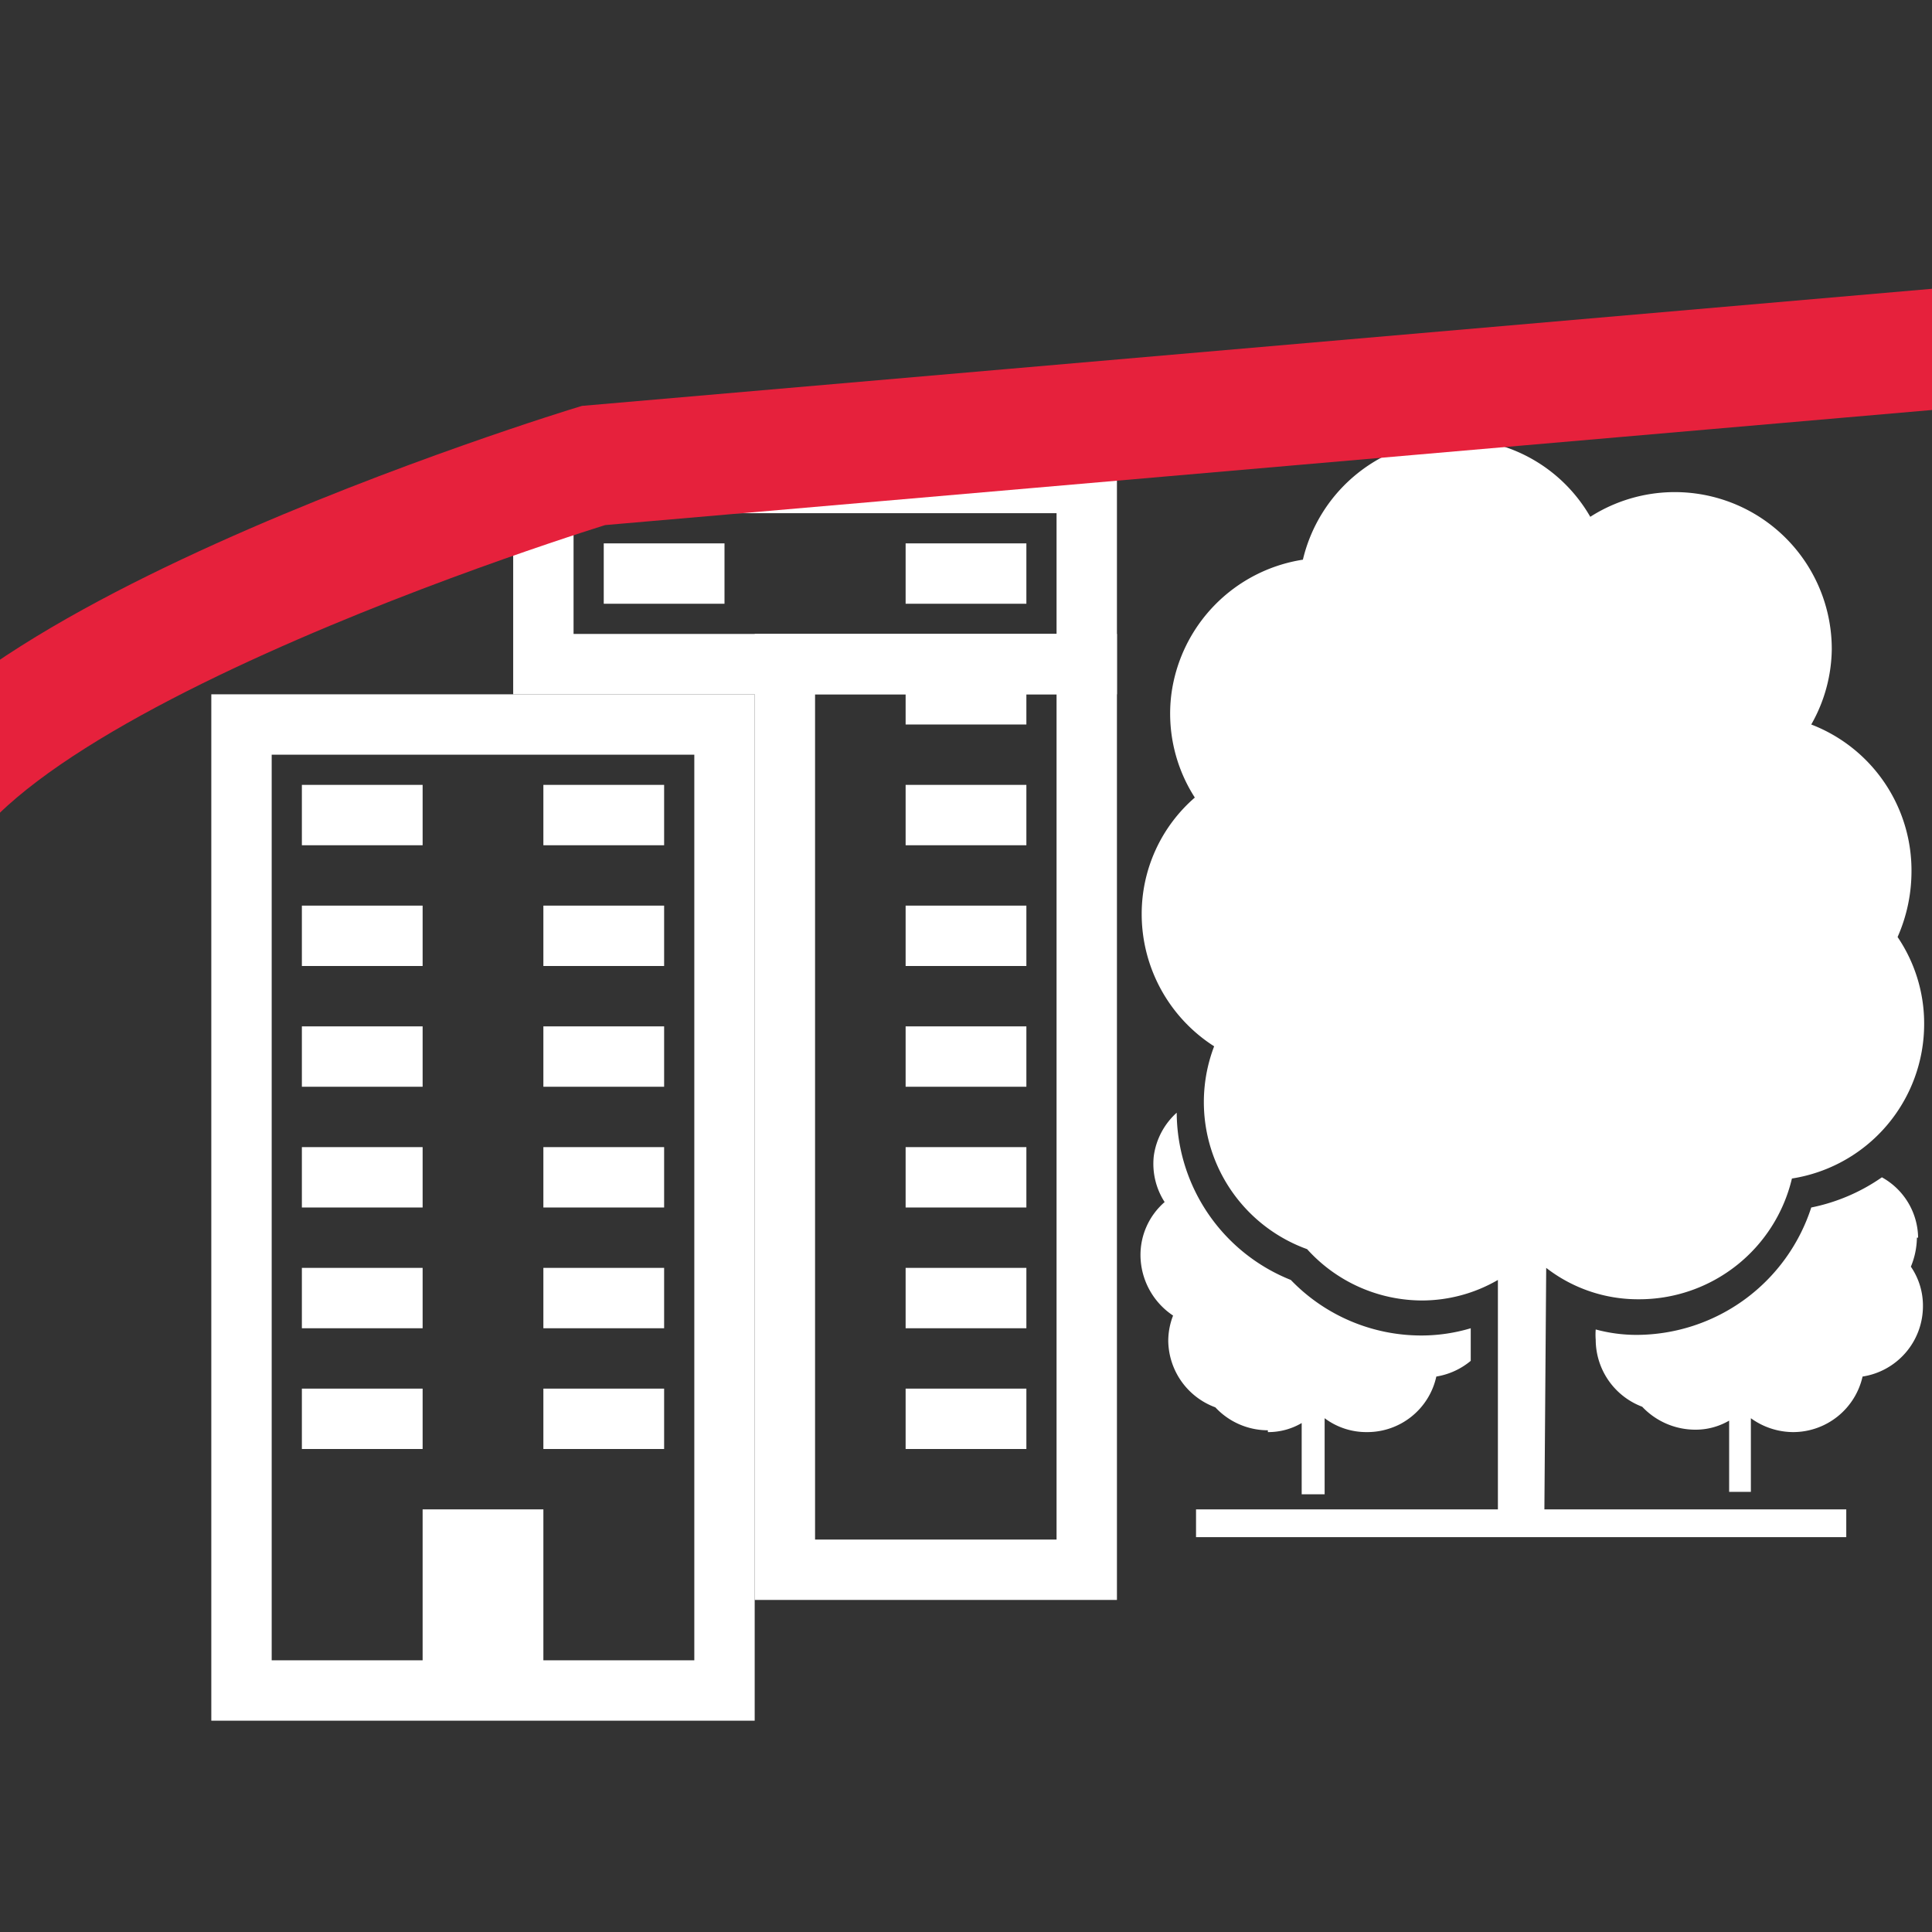 <svg id="Calque_1" data-name="Calque 1" xmlns="http://www.w3.org/2000/svg" viewBox="0 0 32 32"><rect x="0" y="0" width="32" height="32" fill="#333333" stroke="none"/><defs><style>.cls-1,.cls-4{fill:none;}.cls-1,.cls-2{stroke:#fff;}.cls-1,.cls-2,.cls-4{stroke-miterlimit:10;}.cls-2,.cls-3{fill:#fff;}.cls-4{stroke:#e6213c;stroke-width:2px;}</style></defs><title>CmdDSMPlan de travail 1</title><g id="DSM"><rect class="cls-1" x="9" y="8" width="9" height="3"/><rect class="cls-1" x="13" y="11" width="5" height="15"/><line class="cls-2" x1="10" y1="9.5" x2="12" y2="9.5"/><line class="cls-2" x1="15" y1="9.5" x2="17" y2="9.5"/><line class="cls-2" x1="15" y1="13.5" x2="17" y2="13.5"/><line class="cls-2" x1="15" y1="17.5" x2="17" y2="17.5"/><line class="cls-2" x1="15" y1="15.5" x2="17" y2="15.5"/><line class="cls-2" x1="15" y1="11.5" x2="17" y2="11.5"/><line class="cls-2" x1="15" y1="19.5" x2="17" y2="19.5"/><line class="cls-1" x1="15" y1="21.5" x2="17" y2="21.5"/><line class="cls-1" x1="15" y1="23.5" x2="17" y2="23.5"/><rect class="cls-1" x="4" y="12" width="8" height="16"/><line class="cls-2" x1="5" y1="13.5" x2="7" y2="13.5"/><line class="cls-2" x1="5" y1="17.5" x2="7" y2="17.5"/><line class="cls-2" x1="5" y1="21.5" x2="7" y2="21.5"/><line class="cls-2" x1="5" y1="19.5" x2="7" y2="19.5"/><line class="cls-2" x1="5" y1="15.5" x2="7" y2="15.5"/><line class="cls-2" x1="5" y1="23.5" x2="7" y2="23.5"/><line class="cls-2" x1="9" y1="13.5" x2="11" y2="13.5"/><line class="cls-2" x1="9" y1="17.5" x2="11" y2="17.5"/><line class="cls-2" x1="9" y1="21.5" x2="11" y2="21.5"/><line class="cls-2" x1="9" y1="19.5" x2="11" y2="19.5"/><line class="cls-2" x1="9" y1="15.5" x2="11" y2="15.5"/><line class="cls-2" x1="9" y1="23.5" x2="11" y2="23.5"/><rect class="cls-3" x="7" y="25" width="2" height="3"/><path class="cls-3" d="M21,23.72a1.09,1.09,0,0,0,.56-.15v1.18h.38V23.49a1.15,1.15,0,0,0,.7.23,1.17,1.17,0,0,0,1.15-.92,1.19,1.19,0,0,0,.57-.26V22a2.86,2.86,0,0,1-.82.12,3,3,0,0,1-2.16-.92,3,3,0,0,1-1.89-2.77,1.18,1.18,0,0,0-.38.72,1.17,1.17,0,0,0,.18.76,1.16,1.16,0,0,0-.4.88,1.21,1.21,0,0,0,.54,1,1.16,1.16,0,0,0-.08.42,1.19,1.19,0,0,0,.78,1.1,1.19,1.19,0,0,0,.87.38Zm0,0"/><path class="cls-3" d="M31.77,20.5a1.16,1.16,0,0,0-.6-1A3.12,3.12,0,0,1,30,20a3.05,3.05,0,0,1-2.89,2.11,2.59,2.59,0,0,1-.68-.09,1.11,1.11,0,0,0,0,.17,1.19,1.19,0,0,0,.77,1.11,1.21,1.21,0,0,0,.87.38,1.1,1.1,0,0,0,.57-.15v1.18H29V23.49a1.2,1.2,0,0,0,.7.23,1.18,1.18,0,0,0,1.15-.92,1.18,1.18,0,0,0,1-1.16,1.14,1.14,0,0,0-.2-.66,1.29,1.29,0,0,0,.1-.48Zm0,0"/><path class="cls-3" d="M25.61,21a2.48,2.48,0,0,0,1.53.52,2.6,2.6,0,0,0,2.54-2,2.59,2.59,0,0,0,2.19-2.56,2.55,2.55,0,0,0-.44-1.44,2.69,2.69,0,0,0,.23-1.06A2.59,2.59,0,0,0,30,12a2.57,2.57,0,0,0,.34-1.25,2.6,2.6,0,0,0-4-2.19,2.57,2.57,0,0,0-2.23-1.29,2.6,2.6,0,0,0-2.53,2,2.6,2.6,0,0,0-2.18,2.24,2.57,2.57,0,0,0,.39,1.7,2.55,2.55,0,0,0-.88,1.93,2.6,2.6,0,0,0,1.2,2.19,2.59,2.59,0,0,0,1.54,3.36,2.57,2.57,0,0,0,1.91.85,2.51,2.51,0,0,0,1.25-.34V25h-5v.46H30.58V25h-5Zm0,0"/><path class="cls-4" d="M-1.67,14.63c-.26-3.34,11.5-6.92,11.5-6.92L39.69,5.12"/></g></svg>